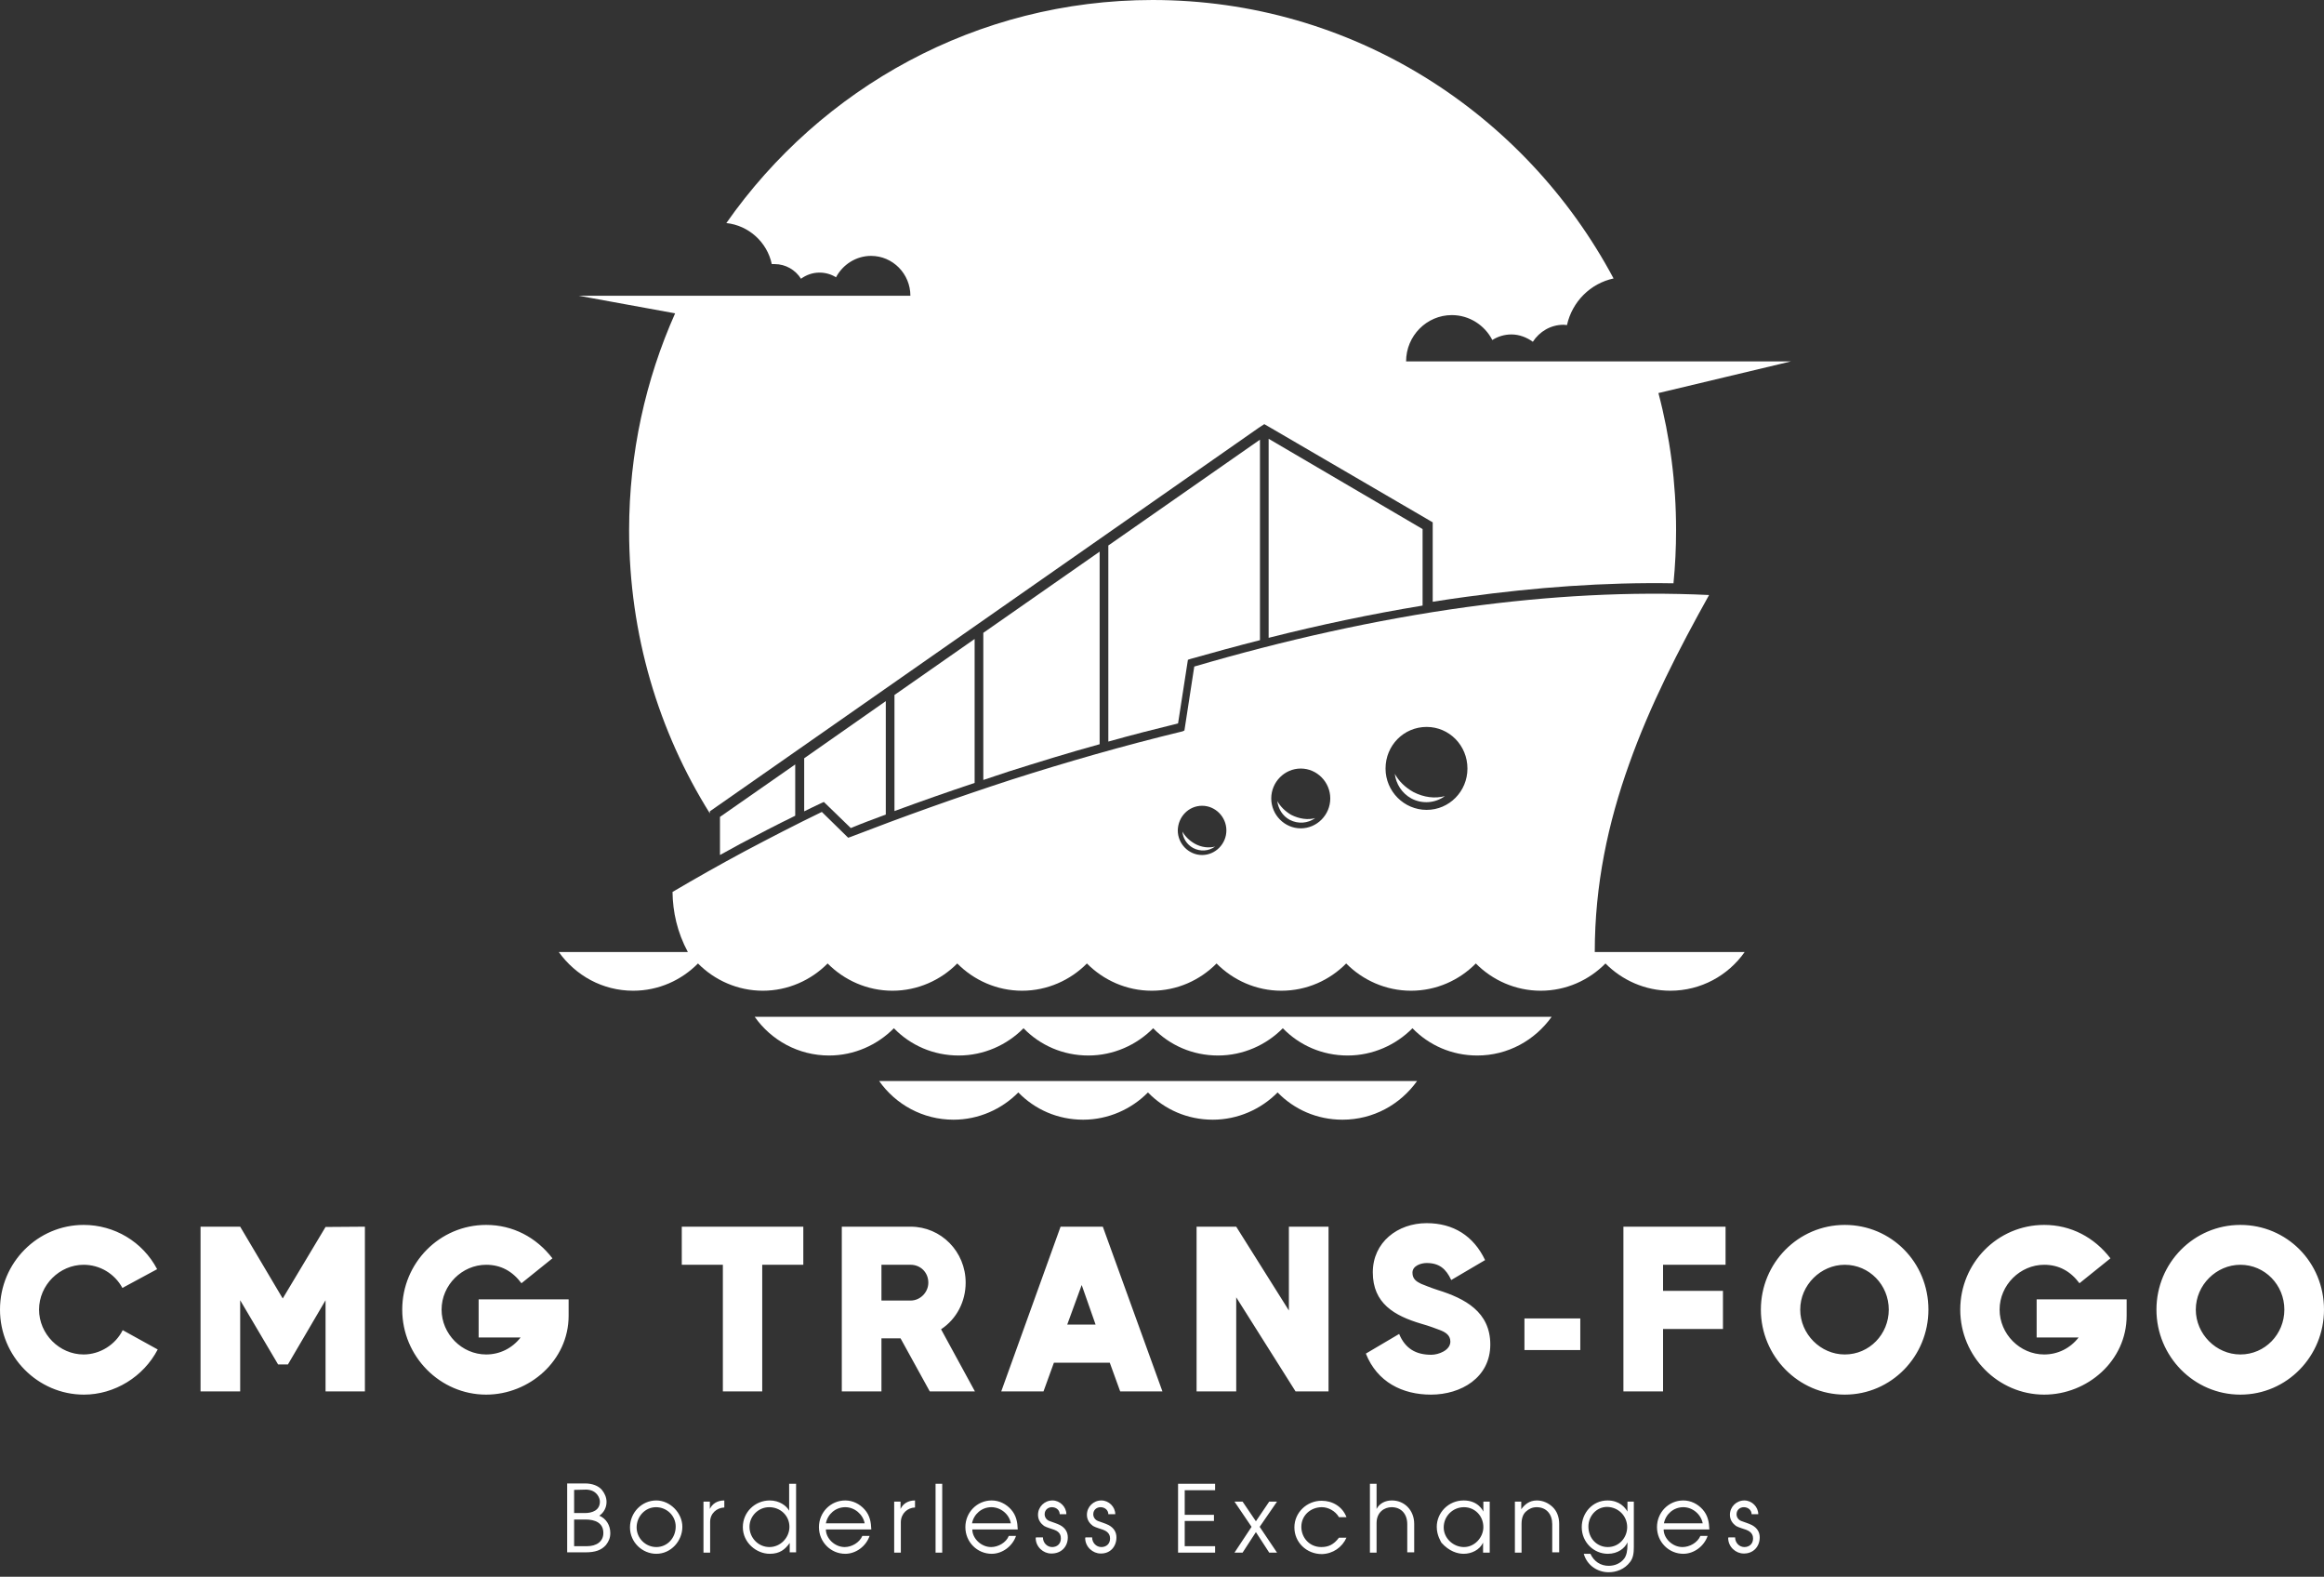 <svg width="258" height="175" viewBox="0 0 258 175" fill="none" xmlns="http://www.w3.org/2000/svg">
<rect x="0" y="0" width="258" height="175" fill="#333333" stroke="none"/>
<path fill-rule="evenodd" clip-rule="evenodd" d="M133.45 89.43C134.927 89.43 136.148 90.667 136.148 92.163C136.148 93.66 134.927 94.896 133.45 94.896C131.972 94.896 130.751 93.66 130.751 92.163C130.783 90.634 131.972 89.43 133.45 89.43ZM144.404 85.299C146.204 85.299 147.681 86.796 147.681 88.617C147.681 90.439 146.204 91.936 144.404 91.936C142.605 91.936 141.128 90.439 141.128 88.617C141.128 86.796 142.605 85.299 144.404 85.299ZM158.379 80.68C160.885 80.68 162.909 82.729 162.909 85.299C162.909 87.837 160.885 89.886 158.379 89.886C155.873 89.886 153.817 87.837 153.817 85.299C153.817 82.729 155.841 80.68 158.379 80.68ZM134.895 93.953C134.189 94.473 133.257 94.538 132.454 94.115C131.747 93.725 131.329 93.042 131.265 92.293C131.554 92.814 132.004 93.269 132.614 93.627C133.353 94.05 134.221 94.148 134.895 93.953ZM146.011 90.797C145.208 91.382 144.115 91.48 143.184 90.992C142.381 90.569 141.899 89.756 141.802 88.91C142.124 89.496 142.67 90.049 143.344 90.439C144.244 90.894 145.208 91.025 146.011 90.797ZM160.403 88.357C159.343 89.138 157.897 89.268 156.676 88.617C155.616 88.032 154.974 86.991 154.845 85.885C155.263 86.665 155.97 87.381 156.901 87.901C158.09 88.52 159.343 88.65 160.403 88.357ZM127.442 119.978H157.319C155.456 122.581 152.468 124.272 149.031 124.272C146.204 124.272 143.666 123.134 141.834 121.247C140.003 123.101 137.433 124.272 134.638 124.272C131.811 124.272 129.273 123.134 127.442 121.247C125.611 123.101 123.041 124.272 120.246 124.272C117.419 124.272 114.881 123.134 113.05 121.247C111.219 123.101 108.649 124.272 105.854 124.272C102.449 124.272 99.429 122.581 97.598 119.978H127.442ZM113.564 112.853H172.257C170.394 115.456 167.406 117.148 164.001 117.148C161.174 117.148 158.636 116.009 156.805 114.122C154.974 115.977 152.404 117.148 149.609 117.148C146.782 117.148 144.244 116.009 142.413 114.122C140.582 115.977 138.012 117.148 135.217 117.148C132.39 117.148 129.852 116.009 128.02 114.122C126.189 115.977 123.619 117.148 120.824 117.148C117.997 117.148 115.459 116.009 113.628 114.122C111.797 115.977 109.227 117.148 106.432 117.148C103.605 117.148 101.067 116.009 99.236 114.122C97.405 115.977 94.835 117.148 92.04 117.148C88.635 117.148 85.615 115.456 83.784 112.853H113.564ZM131.297 81.167C124.712 82.761 118.383 84.583 112.279 86.535C106.175 88.52 100.264 90.634 94.449 92.879L94.16 92.977L91.237 90.114C88.281 91.545 85.454 93.009 82.691 94.473C79.897 95.969 77.198 97.498 74.66 98.995C74.692 101.207 75.174 103.452 76.363 105.664H62.035C63.898 108.266 66.886 109.958 70.291 109.958C73.118 109.958 75.656 108.787 77.487 106.933C79.318 108.787 81.888 109.958 84.683 109.958C87.478 109.958 90.048 108.787 91.879 106.933C93.71 108.787 96.281 109.958 99.075 109.958C101.87 109.958 104.44 108.787 106.271 106.933C108.103 108.787 110.673 109.958 113.468 109.958C116.263 109.958 118.833 108.787 120.664 106.933C122.495 108.787 125.065 109.958 127.86 109.958C130.687 109.958 133.225 108.787 135.056 106.933C136.887 108.787 139.457 109.958 142.252 109.958C145.079 109.958 147.617 108.787 149.448 106.933C151.279 108.787 153.849 109.958 156.644 109.958C159.471 109.958 162.009 108.787 163.84 106.933C165.672 108.787 168.242 109.958 171.037 109.958C173.864 109.958 176.402 108.787 178.233 106.933C180.064 108.787 182.634 109.958 185.429 109.958C188.834 109.958 191.854 108.266 193.685 105.664H177.044C177.044 98.182 178.522 91.317 180.867 84.778C183.18 78.272 186.36 72.091 189.734 66.04C180.963 65.617 171.904 66.138 162.845 67.374C152.661 68.773 142.477 71.083 132.582 73.978L131.49 81.07L131.297 81.167Z" fill="white"/>
<path fill-rule="evenodd" clip-rule="evenodd" d="M140.838 48.7V70.79C146.492 69.358 152.211 68.154 157.929 67.211V58.72L140.838 48.7Z" fill="white"/>
<path fill-rule="evenodd" clip-rule="evenodd" d="M98.337 90.406V77.816L89.277 84.16V90.048C89.888 89.755 90.53 89.43 91.172 89.137L91.462 89.007L94.449 91.903C95.702 91.382 97.019 90.894 98.337 90.406ZM108.199 86.893V70.919L99.3 77.133V90.016C102.224 88.942 105.179 87.901 108.199 86.893ZM122.077 82.599V61.225L109.163 70.236V86.567C110.094 86.242 111.058 85.949 111.99 85.624C115.299 84.583 118.64 83.542 122.077 82.599ZM139.875 71.05V48.798L123.041 60.542V82.306C125.579 81.59 128.149 80.939 130.783 80.289L131.876 73.229L132.165 73.132C134.703 72.416 137.305 71.7 139.875 71.05ZM88.281 90.536V84.843L79.929 90.666V94.895C80.7 94.473 81.471 94.05 82.242 93.627C84.201 92.586 86.225 91.545 88.281 90.536Z" fill="white"/>
<path fill-rule="evenodd" clip-rule="evenodd" d="M127.956 0C150.09 0 169.301 12.492 179.132 30.905C176.562 31.458 174.538 33.475 173.959 36.078C173.831 36.078 173.702 36.045 173.574 36.045C172.16 36.045 170.908 36.794 170.169 37.932C169.494 37.444 168.659 37.119 167.791 37.119C167.02 37.119 166.281 37.347 165.671 37.737C164.836 36.11 163.133 34.972 161.174 34.972C158.379 34.972 156.098 37.282 156.098 40.112H198.825L184.111 43.625C185.396 48.472 186.071 53.58 186.071 58.818C186.071 60.835 185.974 62.786 185.782 64.738C178.104 64.608 170.426 65.194 162.812 66.235C161.559 66.398 160.306 66.593 159.053 66.788V57.972L141.031 47.464L140.356 47.074L139.714 47.496L88.12 83.542L78.804 90.048V90.276C73.118 81.2 69.841 70.431 69.841 58.883C69.841 50.294 71.672 42.129 74.949 34.777L64.251 32.825H101.067C101.067 30.385 99.107 28.4 96.698 28.4C95.027 28.4 93.549 29.376 92.81 30.775C92.296 30.45 91.654 30.255 90.979 30.255C90.208 30.255 89.501 30.515 88.923 30.938C88.313 29.962 87.221 29.311 86 29.311C85.903 29.311 85.775 29.311 85.679 29.311C85.165 26.871 83.109 25.017 80.635 24.757C91.14 9.76 108.423 0 127.956 0Z" fill="white"/>
<path fill-rule="evenodd" clip-rule="evenodd" d="M116.359 48.538C116.005 48.343 115.62 48.18 115.202 48.017C114.881 48.31 114.592 48.603 114.303 48.896C114.431 48.538 114.56 48.18 114.752 47.855C111.636 46.814 107.685 46.879 104.858 48.148C106.914 44.992 112.086 45.252 115.074 47.367C117.13 44.341 121.916 42.227 124.904 44.439C121.82 44.276 118.094 45.643 115.523 47.725C115.845 47.985 116.134 48.245 116.359 48.538ZM120.728 33.899C120.374 33.703 119.989 33.541 119.571 33.378C119.25 33.671 118.961 33.964 118.672 34.257C118.8 33.899 118.929 33.541 119.122 33.215C116.005 32.174 112.054 32.239 109.227 33.508C111.283 30.353 116.455 30.613 119.443 32.727C121.499 29.702 126.286 27.587 129.273 29.8C126.189 29.637 122.463 31.003 119.893 33.085C120.246 33.346 120.503 33.606 120.728 33.899ZM136.405 40.568C136.052 40.372 135.666 40.21 135.249 40.047C134.927 40.34 134.638 40.633 134.349 40.925C134.478 40.568 134.606 40.21 134.799 39.885C131.683 38.843 127.731 38.908 124.904 40.177C126.96 37.022 132.132 37.282 135.12 39.397C137.176 36.371 141.963 34.256 144.95 36.469C141.866 36.306 138.14 37.672 135.57 39.754C135.891 40.015 136.148 40.275 136.405 40.568ZM98.24 44.211C97.887 44.016 97.501 43.853 97.083 43.691C96.762 43.983 96.473 44.276 96.184 44.569C96.312 44.211 96.441 43.853 96.634 43.528C93.517 42.487 89.566 42.552 86.739 43.821C88.795 40.665 93.967 40.925 96.955 43.04C99.011 40.015 103.798 37.9 106.785 40.112C103.701 39.95 99.975 41.316 97.405 43.398C97.726 43.658 98.015 43.918 98.24 44.211Z" fill="white"/>
<path d="M243.768 145.352C243.768 142.619 246.049 140.375 248.716 140.375C251.446 140.375 253.599 142.619 253.599 145.352C253.599 148.085 251.446 150.329 248.716 150.329C246.017 150.329 243.768 148.052 243.768 145.352ZM248.716 154.786C253.888 154.786 258 150.525 258 145.352C258 140.082 253.856 135.95 248.716 135.95C243.544 135.95 239.399 140.179 239.399 145.352C239.399 150.525 243.544 154.786 248.716 154.786ZM236.09 146.035V144.213H226.099V148.443H230.758C229.826 149.646 228.445 150.329 226.935 150.329C224.236 150.329 221.987 148.052 221.987 145.352C221.987 142.619 224.268 140.375 226.935 140.375C228.573 140.375 229.858 141.09 230.854 142.424L234.291 139.659C232.492 137.317 229.89 135.95 226.935 135.95C221.762 135.95 217.618 140.179 217.618 145.352C217.618 150.557 221.827 154.786 226.935 154.786C231.753 154.786 236.09 151.013 236.09 146.035ZM199.853 145.352C199.853 142.619 202.134 140.375 204.8 140.375C207.531 140.375 209.683 142.619 209.683 145.352C209.683 148.085 207.531 150.329 204.8 150.329C202.102 150.329 199.853 148.052 199.853 145.352ZM204.8 154.786C209.972 154.786 214.084 150.525 214.084 145.352C214.084 140.082 209.94 135.95 204.8 135.95C199.628 135.95 195.484 140.179 195.484 145.352C195.484 150.525 199.66 154.786 204.8 154.786ZM191.564 140.375V136.146H180.224V154.428H184.625V147.499H191.275V143.27H184.625V140.375H191.564ZM169.237 149.841H175.437V146.328H169.237V149.841ZM158.861 154.786C162.202 154.786 165.446 152.899 165.446 149.223C165.446 145.612 162.651 144.116 159.6 143.172C158.796 142.912 158.186 142.652 157.768 142.489C157.222 142.229 156.805 141.936 156.805 141.253C156.805 140.472 157.768 140.179 158.379 140.179C159.792 140.179 160.531 140.83 161.109 142.066L164.868 139.854C163.583 137.154 161.334 135.755 158.379 135.755C155.166 135.755 152.403 137.87 152.403 141.22C152.403 144.669 154.813 146.035 157.768 146.914C158.7 147.174 159.343 147.434 159.792 147.597C160.403 147.824 161.013 148.15 161.013 148.898C161.013 149.874 159.696 150.362 158.893 150.362C157.19 150.362 156.001 149.679 155.327 148.052L151.632 150.232C152.885 153.387 155.68 154.786 158.861 154.786ZM143.087 136.146V145.45L137.24 136.146H132.839V154.428H137.24V143.986L143.826 154.428H147.488V136.146H143.087ZM118.479 147.011L120.085 142.619L121.627 147.011H118.479ZM124.358 154.428H129.048L122.43 136.146H117.74L111.154 154.428H115.845L117.001 151.24H123.201L124.358 154.428ZM97.854 144.311V140.375H101.099C102.191 140.375 103.059 141.22 103.059 142.359C103.059 143.433 102.159 144.344 101.099 144.344H97.854V144.311ZM99.975 148.54L103.219 154.428H108.231L104.472 147.532C106.207 146.393 107.203 144.441 107.203 142.359C107.203 138.911 104.472 136.146 101.099 136.146H93.453V154.428H97.854V148.54H99.975ZM89.18 140.375V136.146H75.688V140.375H80.249V154.428H84.619V140.375H89.18ZM63.127 146.035V144.213H53.136V148.443H57.794C56.862 149.646 55.481 150.329 53.971 150.329C51.272 150.329 49.023 148.052 49.023 145.352C49.023 142.619 51.304 140.375 53.971 140.375C55.609 140.375 56.894 141.09 57.89 142.424L61.328 139.659C59.529 137.317 56.926 135.95 53.971 135.95C48.799 135.95 44.654 140.179 44.654 145.352C44.654 150.557 48.863 154.786 53.971 154.786C58.758 154.786 63.127 151.013 63.127 146.035ZM36.141 136.178L31.387 144.116L26.664 136.146H22.263V154.428H26.664V144.311L30.873 151.435H31.965L36.141 144.311V154.428H40.51V136.146L36.141 136.178ZM0 145.352C0 150.557 4.208 154.786 9.316 154.786C12.722 154.786 15.934 152.802 17.508 149.776L13.621 147.629C12.818 149.256 11.083 150.329 9.284 150.329C6.586 150.329 4.337 148.052 4.337 145.352C4.337 142.619 6.618 140.375 9.284 140.375C11.083 140.375 12.722 141.351 13.589 142.945L17.444 140.863C15.838 137.805 12.69 135.95 9.284 135.95C4.208 135.95 0 140.114 0 145.352Z" fill="white"/>
<path d="M195.356 170.63C195.356 170.077 195.099 169.589 194.488 169.264C194.103 169.069 193.717 168.971 193.3 168.808C192.978 168.678 192.785 168.385 192.785 168.06C192.785 167.572 193.171 167.279 193.589 167.279C194.071 167.279 194.456 167.605 194.456 168.06H195.195C195.195 167.247 194.488 166.531 193.653 166.531C192.753 166.531 192.047 167.247 192.047 168.125C192.047 168.711 192.368 169.101 192.721 169.361C192.978 169.524 193.685 169.719 193.846 169.784C194.552 170.045 194.617 170.5 194.617 170.76C194.617 171.346 194.199 171.704 193.653 171.704C193.075 171.704 192.625 171.216 192.625 170.63H191.886C191.886 170.663 191.854 170.695 191.854 170.695C191.854 171.704 192.721 172.419 193.557 172.419C194.617 172.452 195.356 171.671 195.356 170.63ZM189.027 169.069H184.722C184.915 168.06 185.782 167.279 186.874 167.279C187.902 167.279 188.834 168.06 189.027 169.069ZM189.766 169.752C189.734 168.938 189.605 168.19 189.027 167.54C188.481 166.922 187.71 166.531 186.874 166.531C185.236 166.531 183.951 167.865 183.951 169.492C183.951 171.151 185.268 172.452 186.874 172.452C188.063 172.452 189.187 171.606 189.573 170.467H188.77C188.449 171.216 187.581 171.704 186.778 171.704C185.654 171.704 184.69 170.728 184.69 169.752H189.766ZM180.642 169.492C180.642 170.63 179.775 171.704 178.49 171.704C177.301 171.704 176.337 170.76 176.337 169.426C176.337 168.288 177.205 167.247 178.425 167.247C179.678 167.279 180.642 168.255 180.642 169.492ZM181.381 171.704V166.661H180.674V167.767C180.417 167.312 179.775 166.531 178.458 166.531C176.787 166.531 175.598 167.93 175.598 169.492C175.598 171.183 176.948 172.452 178.49 172.452C179.614 172.452 180.385 171.834 180.674 171.183V171.443C180.674 172.094 180.578 172.615 180.321 172.972C179.903 173.525 179.261 173.786 178.586 173.786C177.687 173.786 176.948 173.298 176.562 172.452H175.823C176.177 173.721 177.333 174.501 178.586 174.501C179.421 174.501 180.353 174.176 180.963 173.363C181.317 172.907 181.381 172.354 181.381 171.704ZM173.093 172.322V169.134C173.093 168.353 172.836 167.702 172.354 167.247C171.904 166.824 171.294 166.531 170.619 166.531C169.752 166.531 169.238 167.019 168.884 167.507V166.661H168.177V172.322H168.916V169.134C168.916 168.516 169.077 168.06 169.398 167.767C169.719 167.475 170.105 167.279 170.587 167.279C171.679 167.279 172.322 168.06 172.322 169.166V172.289H173.093V172.322ZM164.676 169.492C164.676 170.63 163.712 171.704 162.523 171.704C161.335 171.704 160.274 170.728 160.274 169.524C160.274 168.288 161.27 167.279 162.523 167.279C163.744 167.279 164.676 168.255 164.676 169.492ZM165.382 172.322V166.661H164.676V167.767C164.644 167.702 164.13 166.531 162.491 166.531C160.788 166.531 159.503 167.897 159.503 169.459C159.503 170.435 159.985 171.118 160.017 171.216C160.885 172.192 161.817 172.452 162.491 172.452C163.359 172.452 164.258 172.029 164.644 171.216V172.322H165.382ZM156.998 172.322V169.134C156.998 167.605 155.905 166.531 154.524 166.531C153.785 166.531 153.143 166.856 152.821 167.475V164.677H152.082V172.322H152.821V169.036C152.821 167.832 153.689 167.279 154.492 167.279C155.52 167.279 156.227 167.995 156.227 169.166V172.289H156.998V172.322ZM149.48 170.663H148.645C148.067 171.443 147.456 171.704 146.685 171.704C145.368 171.704 144.469 170.663 144.469 169.459C144.469 168.19 145.497 167.279 146.75 167.279C147.424 167.279 148.227 167.67 148.645 168.385H149.48C149.031 167.214 147.938 166.564 146.718 166.564C145.079 166.564 143.698 167.865 143.698 169.524C143.698 171.183 145.047 172.484 146.75 172.484C147.97 172.452 148.998 171.736 149.48 170.663ZM141.77 172.322L139.843 169.459L141.77 166.661H140.903L139.425 168.841L137.947 166.661H137.048L138.943 169.459L137.048 172.322H137.947L139.425 170.045L140.903 172.322H141.77ZM134.895 172.322V171.606H131.522V168.808H134.767V168.125H131.522V165.393H134.895V164.677H130.783V172.322H134.895ZM123.941 170.63C123.941 170.077 123.684 169.589 123.073 169.264C122.688 169.069 122.302 168.971 121.884 168.808C121.563 168.678 121.37 168.385 121.37 168.06C121.37 167.572 121.756 167.279 122.174 167.279C122.656 167.279 123.041 167.605 123.041 168.06H123.812C123.812 167.247 123.105 166.531 122.27 166.531C121.37 166.531 120.664 167.247 120.664 168.125C120.664 168.711 120.985 169.101 121.338 169.361C121.595 169.524 122.302 169.719 122.463 169.784C123.17 170.045 123.234 170.5 123.234 170.76C123.234 171.346 122.816 171.704 122.27 171.704C121.692 171.704 121.242 171.216 121.242 170.63H120.503C120.503 170.663 120.471 170.695 120.471 170.695C120.471 171.704 121.338 172.419 122.174 172.419C123.234 172.452 123.941 171.671 123.941 170.63ZM118.543 170.63C118.543 170.077 118.286 169.589 117.676 169.264C117.291 169.069 116.905 168.971 116.487 168.808C116.166 168.678 115.973 168.385 115.973 168.06C115.973 167.572 116.359 167.279 116.777 167.279C117.258 167.279 117.644 167.605 117.644 168.06H118.383C118.383 167.247 117.676 166.531 116.841 166.531C115.941 166.531 115.235 167.247 115.235 168.125C115.235 168.711 115.556 169.101 115.909 169.361C116.166 169.524 116.873 169.719 117.034 169.784C117.74 170.045 117.772 170.5 117.772 170.76C117.772 171.346 117.355 171.704 116.809 171.704C116.23 171.704 115.781 171.216 115.781 170.63H115.01C115.01 170.663 114.978 170.695 114.978 170.695C114.978 171.704 115.845 172.419 116.68 172.419C117.805 172.452 118.543 171.671 118.543 170.63ZM112.215 169.069H107.91C108.103 168.06 108.97 167.279 110.062 167.279C111.09 167.279 112.054 168.06 112.215 169.069ZM112.986 169.752C112.954 168.938 112.825 168.19 112.247 167.54C111.701 166.922 110.93 166.531 110.094 166.531C108.456 166.531 107.171 167.865 107.171 169.492C107.171 171.151 108.488 172.452 110.094 172.452C111.283 172.452 112.407 171.606 112.793 170.467H111.99C111.701 171.216 110.801 171.704 110.03 171.704C108.906 171.704 107.942 170.728 107.942 169.752H112.986ZM104.601 172.322V164.677H103.862V172.322H104.601ZM101.581 167.312V166.531C100.778 166.531 100.232 166.922 99.975 167.475V166.661H99.268V172.322H100.007V168.906C100.039 167.963 100.746 167.344 101.581 167.312ZM95.991 169.069H91.686C91.879 168.06 92.747 167.279 93.839 167.279C94.867 167.279 95.799 168.06 95.991 169.069ZM96.73 169.752C96.698 168.938 96.57 168.19 95.991 167.54C95.445 166.922 94.674 166.531 93.839 166.531C92.201 166.531 90.915 167.865 90.915 169.492C90.915 171.151 92.233 172.452 93.839 172.452C95.028 172.452 96.152 171.606 96.537 170.467H95.734C95.413 171.216 94.546 171.704 93.775 171.704C92.65 171.704 91.686 170.728 91.686 169.752H96.73ZM87.639 169.459C87.639 170.663 86.643 171.704 85.422 171.704C84.169 171.704 83.205 170.663 83.205 169.459C83.205 168.255 84.201 167.279 85.39 167.279C86.643 167.279 87.639 168.223 87.639 169.459ZM88.378 172.322V164.677H87.607V167.67C87.317 167.117 86.514 166.531 85.454 166.531C83.816 166.531 82.466 167.832 82.466 169.492C82.466 171.216 83.976 172.452 85.454 172.452C86.579 172.452 87.157 171.964 87.671 171.248V172.289H88.378V172.322ZM80.41 167.312V166.531C79.607 166.531 79.061 166.922 78.804 167.475V166.661H78.097V172.322H78.836V168.906C78.836 167.963 79.575 167.344 80.41 167.312ZM75.013 169.426C75.013 170.695 74.082 171.704 72.861 171.704C71.672 171.704 70.676 170.728 70.676 169.524C70.676 168.32 71.608 167.279 72.829 167.279C74.017 167.279 75.013 168.223 75.013 169.426ZM75.752 169.459C75.752 167.897 74.371 166.531 72.861 166.531C71.255 166.531 69.938 167.865 69.938 169.524C69.938 171.183 71.319 172.452 72.861 172.452C74.499 172.452 75.752 171.021 75.752 169.459ZM66.982 170.142C66.982 171.118 66.179 171.606 65.183 171.606H63.737V168.646H64.99C66.05 168.646 66.982 169.004 66.982 170.142ZM66.597 166.661C66.597 167.637 65.729 167.93 64.926 167.93H63.737V165.36C64.123 165.36 64.701 165.327 65.087 165.327C66.243 165.36 66.597 166.238 66.597 166.661ZM67.753 170.142C67.753 169.296 67.303 168.548 66.532 168.223C67.014 167.897 67.335 167.344 67.335 166.694C67.335 166.173 67.111 165.718 66.821 165.36C66.436 164.905 65.761 164.644 64.958 164.644H62.966V172.289H65.022C66.05 172.289 66.757 172.062 67.271 171.476C67.592 171.053 67.753 170.695 67.753 170.142Z" fill="white"/>
</svg>

